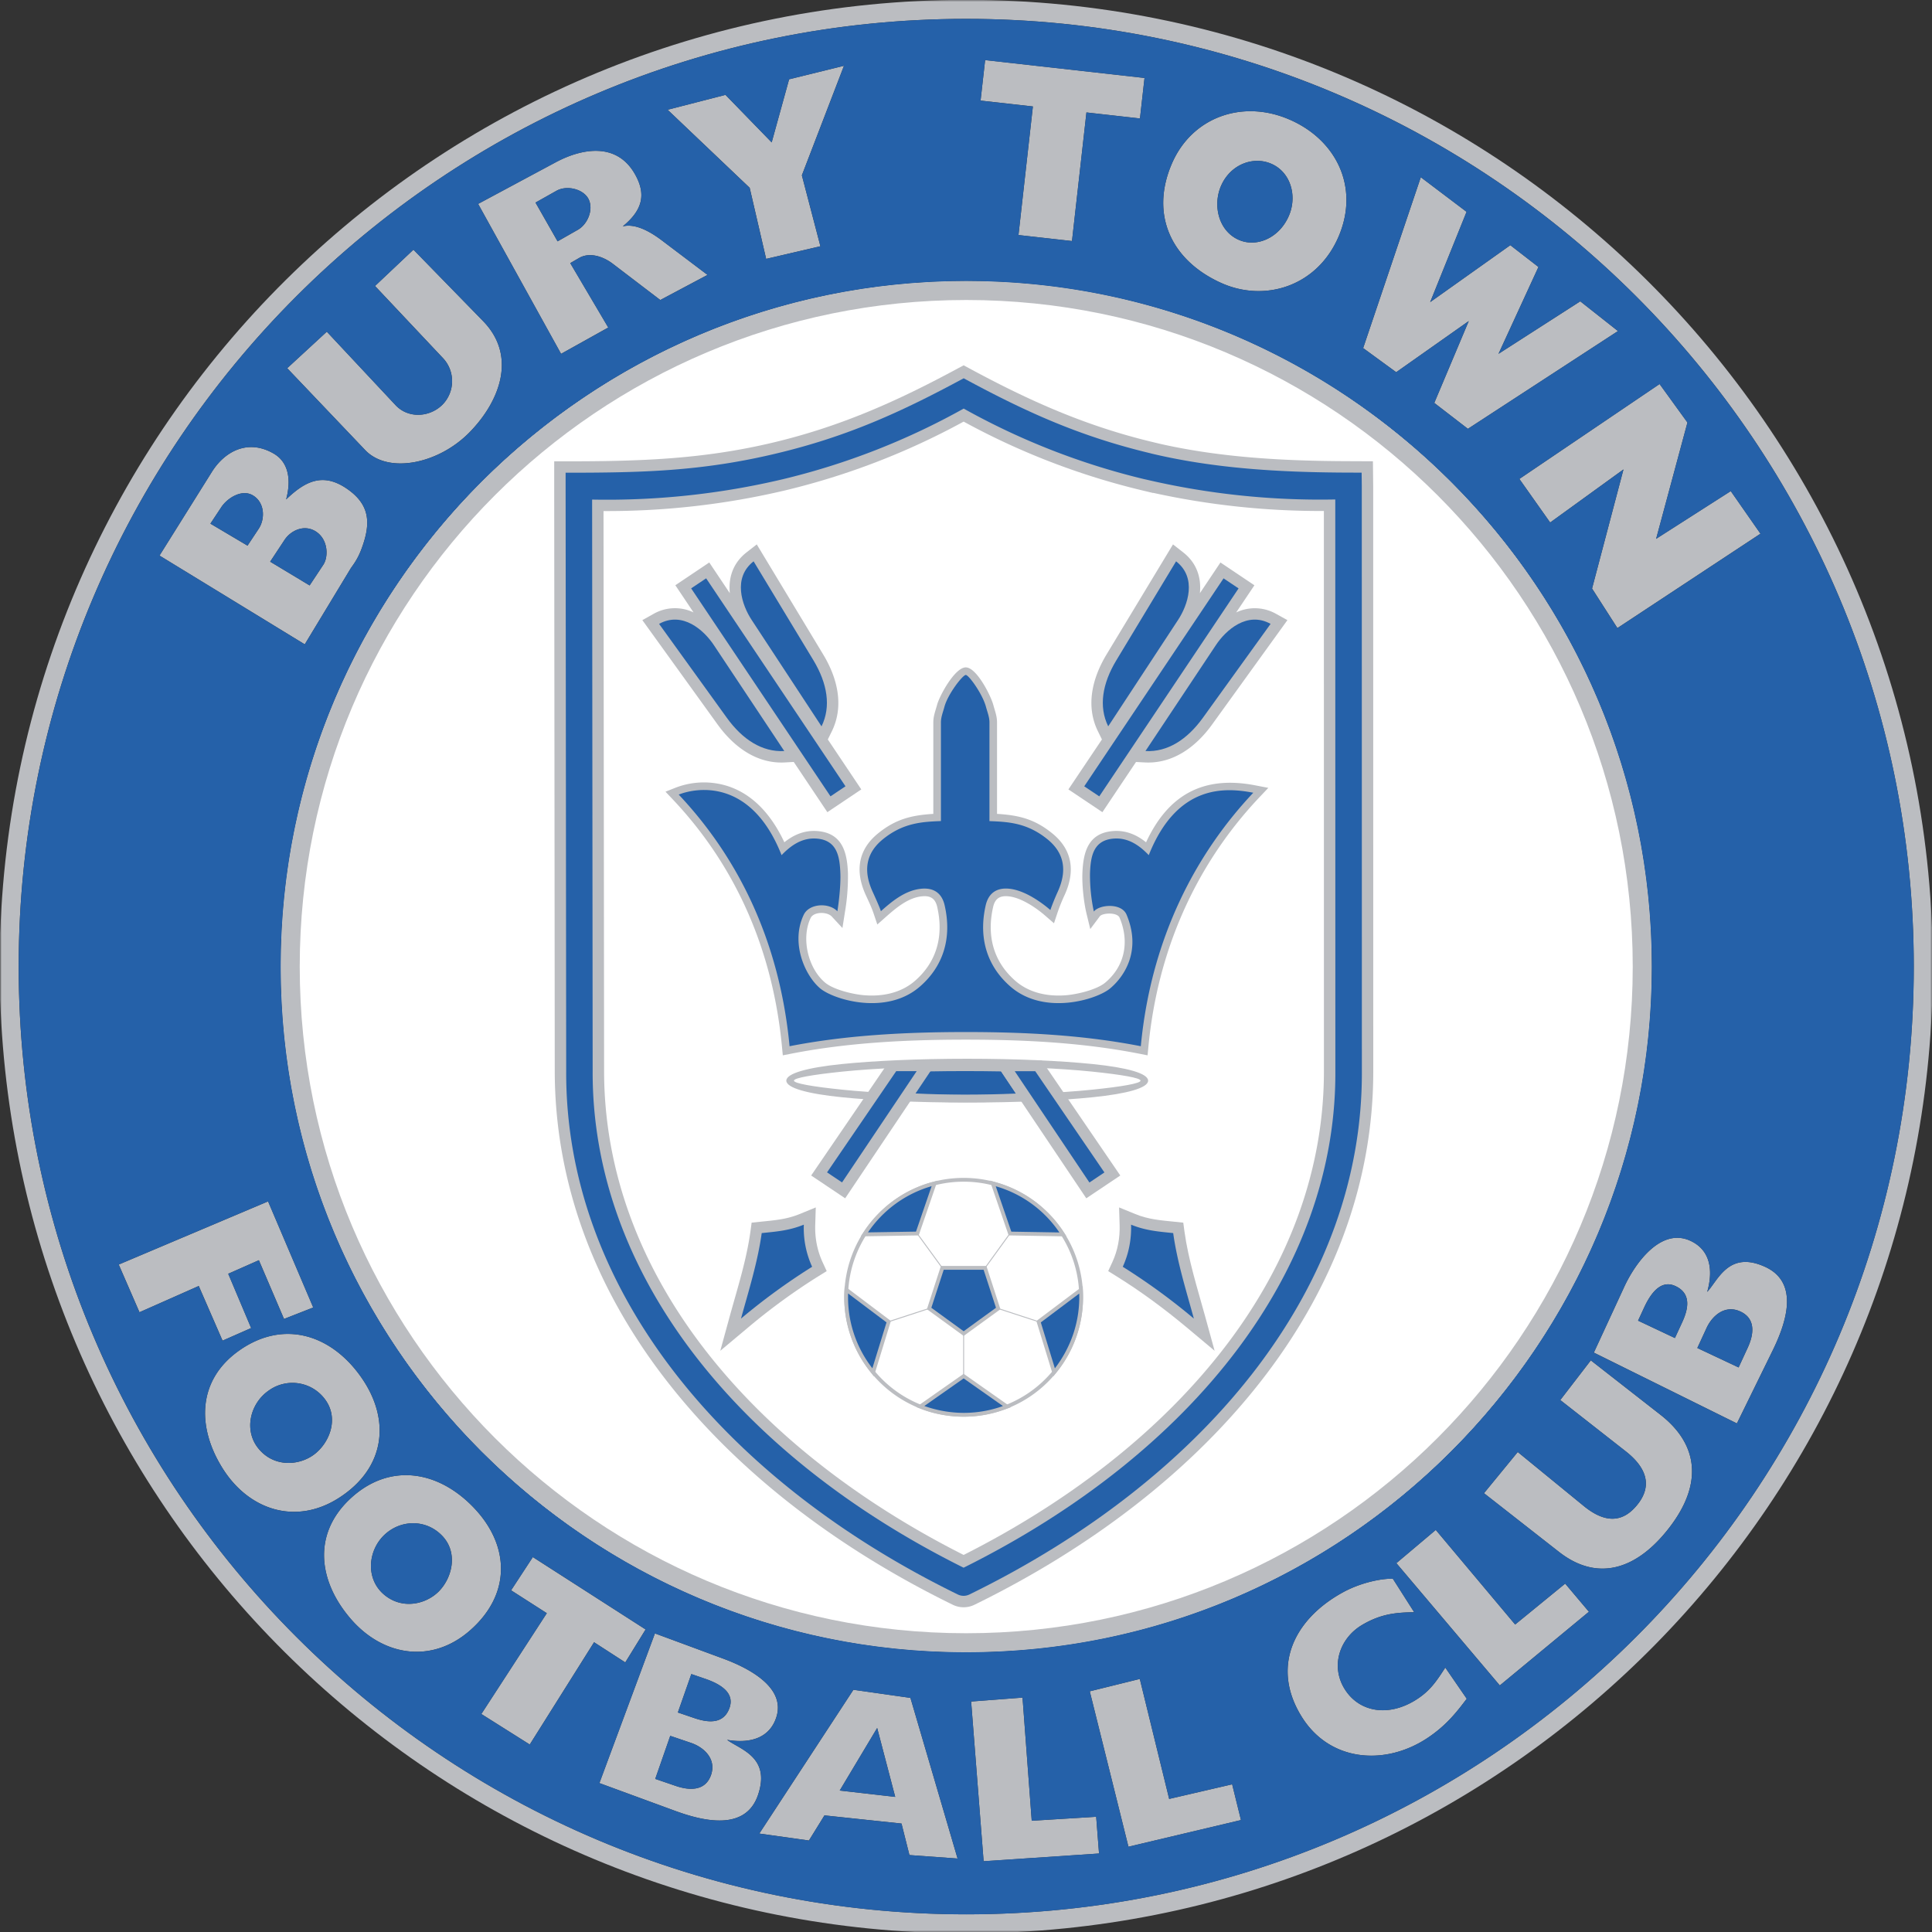 <svg xmlns="http://www.w3.org/2000/svg" width="500" height="500" fill="none"><rect width="100%" height="100%" fill="#333333" stroke="none"/><path fill="#fff" fill-rule="evenodd" d="M72.65 250.16c0 98 79.43 177.44 177.4 177.44 97.99 0 177.42-79.44 177.42-177.44S348.04 72.72 250.06 72.72c-97.98 0-177.41 79.44-177.41 177.44Z" clip-rule="evenodd"/><path fill="#BBBDC1" fill-rule="evenodd" d="M296.6 217.99c5.56-11.97 14.44-17.37 28.12-14.77l3.52.68-2.46 2.6c-16.77 17.82-26.28 40.16-28.58 64.45l-.21 2.17-2.13-.42c-14.78-2.9-29.89-3.64-44.92-3.64-15.1 0-30.39.74-45.22 3.64l-2.13.42-.21-2.17c-2.3-24.24-11.41-46.16-28.16-63.95l-1.99-2.11 2.7-1.07a20.4 20.4 0 0 1 13.4-.38c7.01 2.27 11.64 8.09 14.66 14.54 2.42-1.94 5.24-3.17 8.56-2.9 6.45.52 7.71 5.5 7.9 10.97a54.6 54.6 0 0 1-.8 10.12l-.63 4-2.75-2.97c-1.2-1.29-4.68-1.3-5.48.38-2.5 5.25-.67 12.99 3.72 16.7 2.19 1.84 7.1 3 9.88 3.26 4.78.45 9.73-.48 13.44-3.73 5.72-5.01 7.4-11.74 5.72-19.09-.5-2.2-1.75-2.98-3.98-2.75-3.58.36-6.7 3.03-9.3 5.32l-2.22 1.97-.95-2.82c-.52-1.58-1.34-3.28-2.04-4.8-2.73-5.96-2.14-11.57 3.06-15.86 4.7-3.87 8.9-4.8 14.42-5.15v-23.7c0-1.62.55-2.96.97-4.5.64-2.41 4.62-9.71 7.43-9.71 2.8 0 6.49 7.32 7.13 9.72.41 1.53.96 2.87.96 4.5v23.69c5.52.34 9.73 1.28 14.42 5.15 5.2 4.29 5.8 9.9 3.07 15.85a48.16 48.16 0 0 0-1.82 4.51l-.93 2.8-2.23-1.93c-2.4-2.1-6.28-4.71-9.53-5.04-2.24-.23-3.48.55-3.99 2.75-1.68 7.35 0 14.08 5.73 19.1 3.7 3.24 8.65 4.17 13.44 3.72 2.77-.27 7.69-1.42 9.87-3.26 5.13-4.34 6.25-10.66 3.69-16.78-.6-1.44-4.34-1.27-5.09-.4l-2.5 3.34-.99-4.07c-.7-2.94-1.16-7.3-1.05-10.32.2-5.46 1.45-10.45 7.9-10.97 3.33-.27 6.15.96 8.57 2.9Z" clip-rule="evenodd"/><path fill="#2561A9" fill-rule="evenodd" d="M249.94 267.09c15.81 0 30.79.83 45.3 3.67 2.66-28.14 14.38-49.97 29.11-65.6-6.98-1.33-19.64-2.47-27.05 16.15-2.44-2.55-5.35-4.58-9.11-4.28-5.31.43-5.95 4.7-6.1 9.08a45 45 0 0 0 1 9.8c1.35-1.8 7.15-2.35 8.47.82 3.79 9.03-.3 15.73-4.23 19.05-3.43 2.9-17.14 7.16-25.88-.5-5.94-5.2-8.3-12.45-6.35-21 .7-3.01 2.7-4.62 6.1-4.28 4.2.43 8.68 3.82 10.63 5.51a57.92 57.92 0 0 1 1.9-4.7c2.5-5.47 1.72-9.99-2.53-13.51-5.33-4.38-10.24-4.6-15.13-4.8v-25.57c0-1.36-.55-2.67-.9-3.99-.9-3.36-4.45-8.26-5.23-8.26-.78 0-4.63 4.9-5.53 8.26-.35 1.32-.9 2.63-.9 4v25.55c-4.9.2-9.8.43-15.13 4.8-4.26 3.53-5.04 8.05-2.53 13.52.57 1.25 1.7 3.73 2.13 5 2.73-2.43 6.2-5.38 10.39-5.8 3.4-.35 5.41 1.26 6.1 4.27 1.96 8.55-.4 15.8-6.35 21-8.73 7.66-22.44 3.4-25.88.5-3.92-3.32-7.7-11.77-4.23-19.05 1.4-2.93 6.54-3.21 8.7-.88.52-3.28.87-7.22.78-9.74-.16-4.37-.8-8.65-6.1-9.08-3.77-.3-6.67 1.73-9.12 4.28-7.88-19.96-22.04-17.49-26.62-15.67 14.73 15.64 26.02 36.98 28.69 65.12 14.5-2.84 29.79-3.67 45.6-3.67Z" clip-rule="evenodd"/><path fill="#BBBDC1" fill-rule="evenodd" d="M319.93 158.5a11.18 11.18 0 0 1 10.33.37l2.92 1.62-19.48 27c-4.12 5.72-10.07 10.22-17.42 9.83l-2.28-.12-8.7 12.99-8.8-5.89 8.68-12.93-1.03-2.1c-3.26-6.62-1.44-13.82 2.21-19.88l17.21-28.5 2.62 2.05c3.6 2.8 4.74 6.67 4.34 10.58l5.32-7.95 8.79 5.9-4.71 7.02Z" clip-rule="evenodd"/><path fill="#2561A9" fill-rule="evenodd" d="m296.44 194.37 18.19-27.35c2.6-3.96 8.15-8.91 14.2-5.56l-17.52 24.3c-4.07 5.64-9.15 8.92-14.87 8.61Zm-9.64-6.39 18.03-27.46c2.62-3.95 5-11-.46-15.25L288.9 170.9c-3.6 5.96-4.62 11.93-2.1 17.07Zm29.86-38.31L280.6 203.5l3.89 2.6 36.05-53.82-3.88-2.6Z" clip-rule="evenodd"/><path fill="#BBBDC1" fill-rule="evenodd" d="m179.49 158.5-4.71-7.04 8.78-5.89 5.32 7.95c-.4-3.91.74-7.77 4.34-10.58l2.63-2.05 17.2 28.5c3.66 6.06 5.47 13.26 2.22 19.89l-1.03 2.09 8.66 12.93-8.78 5.89-8.7-13-2.29.13c-7.35.4-13.3-4.12-17.42-9.83l-19.47-27 2.9-1.62a11.18 11.18 0 0 1 10.35-.38Z" clip-rule="evenodd"/><path fill="#2561A9" fill-rule="evenodd" d="m202.97 194.37-18.18-27.35c-2.61-3.96-8.16-8.91-14.22-5.56l17.53 24.3c4.07 5.64 9.15 8.92 14.87 8.61Zm9.64-6.39-18.03-27.46c-2.62-3.95-5-11 .45-15.25l15.5 25.64c3.58 5.96 4.6 11.93 2.08 17.07Zm-29.86-38.31 36.06 53.82-3.88 2.6-36.06-53.82 3.88-2.6Z" clip-rule="evenodd"/><path fill="#BBBDC1" fill-rule="evenodd" d="M240.55 275.31c6.18-.12 12.37-.1 18.56 0l1.02.02 6.37 9.5-3.5.15c-8.8.37-17.62.4-26.42-.04l-3.52-.17 6.47-9.44 1.02-.02Z" clip-rule="evenodd"/><path fill="#2561A9" fill-rule="evenodd" d="M240.58 277.28c6.05-.11 12.23-.11 18.5 0l3.83 5.73c-8.87.38-17.63.39-26.23-.03l3.9-5.7Z" clip-rule="evenodd"/><path fill="#BBBDC1" fill-rule="evenodd" d="M250.32 275.97c-12.64 0-24.07.52-32.31 1.36-7.75.8-12.54 1.64-12.54 2.34s4.8 1.55 12.54 2.34c8.24.85 19.67 1.37 32.3 1.37 12.65 0 24.08-.52 32.32-1.37 7.74-.79 12.54-1.63 12.54-2.34 0-.7-4.8-1.54-12.54-2.34-8.24-.84-19.67-1.36-32.31-1.36Zm-32.51-.59c8.34-.85 19.84-1.38 32.5-1.38 12.68 0 24.18.53 32.52 1.38 8.84.9 14.3 2.4 14.3 4.3 0 1.88-5.46 3.38-14.3 4.28-8.34.86-19.84 1.38-32.51 1.38-12.67 0-24.17-.52-32.51-1.38-8.84-.9-14.31-2.4-14.31-4.29 0-1.88 5.47-3.38 14.3-4.29Z" clip-rule="evenodd"/><path fill="#BBBDC1" fill-rule="evenodd" d="m269.58 274.44 20.35 29.78-8.8 5.9-24.06-35.85 12.51.17Z" clip-rule="evenodd"/><path fill="#2561A9" fill-rule="evenodd" d="M267.92 277.23h-5.3l19.32 28.8 3.88-2.6-17.9-26.2Z" clip-rule="evenodd"/><path fill="#BBBDC1" fill-rule="evenodd" d="m230.06 274.74 12.73-.47-24.06 35.85-8.8-5.9 20.13-29.48Z" clip-rule="evenodd"/><path fill="#2561A9" fill-rule="evenodd" d="M231.94 277.21h5.3l-19.32 28.8-3.88-2.6 17.9-26.2Z" clip-rule="evenodd"/><path fill="#BBBDC1" fill-rule="evenodd" d="M210.98 317.03c-.1 3.31.5 6.54 1.88 9.57l1.09 2.36-2.21 1.37a160.69 160.69 0 0 0-18.08 13.18l-7.25 6.07 2.5-9.12c1.98-7.16 4.28-14.37 5.3-21.74l.31-2.3 2.3-.24c3.57-.36 6.73-.6 10.1-1.98l4.2-1.72-.14 4.55Z" clip-rule="evenodd"/><path fill="#2561A9" fill-rule="evenodd" d="M208.03 316.94a24 24 0 0 0 2.15 10.9 163.47 163.47 0 0 0-18.41 13.41c1.99-7.23 4.32-14.63 5.36-22.13 3.81-.39 7.08-.63 10.9-2.18Z" clip-rule="evenodd"/><path fill="#BBBDC1" fill-rule="evenodd" d="M289.76 317.03c.1 3.31-.48 6.54-1.87 9.57l-1.09 2.36 2.2 1.37c6.35 3.95 12.36 8.4 18.09 13.18l7.25 6.07-2.51-9.12c-1.97-7.16-4.27-14.37-5.29-21.74l-.31-2.3-2.3-.24c-3.57-.36-6.73-.6-10.1-1.98l-4.21-1.72.14 4.55Z" clip-rule="evenodd"/><path fill="#2561A9" fill-rule="evenodd" d="M292.72 316.94c.11 3.69-.54 7.37-2.15 10.9a163.2 163.2 0 0 1 18.4 13.41c-1.98-7.23-4.31-14.63-5.35-22.13-3.82-.39-7.09-.63-10.9-2.18Z" clip-rule="evenodd"/><path fill="#BBBDC1" fill-rule="evenodd" d="M249.4 305.82a29.81 29.81 0 0 0-21.16 8.77 29.82 29.82 0 0 0-8.76 21.15c0 8.26 3.35 15.74 8.76 21.15a29.81 29.81 0 0 0 21.15 8.76 29.8 29.8 0 0 0 21.15-8.76 29.83 29.83 0 0 0 8.76-21.15c0-8.26-3.35-15.74-8.76-21.15a29.8 29.8 0 0 0-21.15-8.77Zm-21.85 8.07a30.8 30.8 0 0 1 21.84-9.05 30.8 30.8 0 0 1 21.85 9.05 30.82 30.82 0 0 1 9.05 21.85c0 8.53-3.46 16.26-9.05 21.85a30.8 30.8 0 0 1-21.85 9.05 30.8 30.8 0 0 1-21.84-9.05 30.8 30.8 0 0 1-9.05-21.85 30.8 30.8 0 0 1 9.05-21.85Z" clip-rule="evenodd"/><path fill="#BBBDC1" d="m241.95 338.27-.07-.24-13.23 4.32.08.24 13.22-4.32Zm7.56 18.87v-13h-.24v13h.24Zm20.41-14.84-12.62-4.12-.07.23 12.61 4.12.08-.23Zm-7.82-23.85-.1-.08-.1-.07-7.68 10.61.2.14 7.68-10.6Zm-17.41 10.83.1-.07-7.95-10.91-.2.14 7.95 10.91.1-.07Z"/><path fill="#BBBDC1" fill-rule="evenodd" d="m249.4 345.74-9.52-6.92 3.63-11.19h11.77l3.63 11.2-9.52 6.91Z" clip-rule="evenodd"/><path fill="#2561A9" fill-rule="evenodd" d="m249.4 344.53-4.19-3.04-4.18-3.04 1.6-4.91 1.6-4.92h10.33l3.2 9.83-4.19 3.04-4.18 3.04Z" clip-rule="evenodd"/><path fill="#BBBDC1" fill-rule="evenodd" d="m249.39 355.54 12.28 8.63-1.78.64a30.8 30.8 0 0 1-10.5 1.83c-3.4 0-7.35-.64-10.53-1.84l-1.74-.66 12.27-8.6Z" clip-rule="evenodd"/><path fill="#2561A9" fill-rule="evenodd" d="m249.39 356.73-10.18 7.14a30.81 30.81 0 0 0 10.18 1.78c3.57 0 7-.62 10.17-1.77l-10.17-7.15Z" clip-rule="evenodd"/><path fill="#BBBDC1" fill-rule="evenodd" d="m268.22 341.87 12-9.03.06 1.9a30.96 30.96 0 0 1-6.51 20l-1.16 1.45-4.4-14.32Z" clip-rule="evenodd"/><path fill="#2561A9" fill-rule="evenodd" d="m269.36 342.24 3.64 11.88a30.84 30.84 0 0 0 4.84-9.13c1.1-3.4 1.57-6.85 1.46-10.22l-9.94 7.47Z" clip-rule="evenodd"/><path fill="#BBBDC1" fill-rule="evenodd" d="m261.04 319.72-4.88-14.2 1.82.53a30.82 30.82 0 0 1 17.01 12.37l1.02 1.56-14.97-.26Z" clip-rule="evenodd"/><path fill="#2561A9" fill-rule="evenodd" d="m261.74 318.75 12.43.21A29.81 29.81 0 0 0 257.7 307l4.03 11.76Z" clip-rule="evenodd"/><path fill="#BBBDC1" fill-rule="evenodd" d="m237.76 319.72-15.01.25 1.06-1.57a30.83 30.83 0 0 1 17.02-12.36l1.8-.49-4.87 14.17Z" clip-rule="evenodd"/><path fill="#2561A9" fill-rule="evenodd" d="m237.06 318.74 4.04-11.76a29.89 29.89 0 0 0-16.47 11.96l12.43-.2Z" clip-rule="evenodd"/><path fill="#BBBDC1" fill-rule="evenodd" d="m230.56 341.86-4.4 14.35-1.16-1.5a30.88 30.88 0 0 1-6.5-20l.1-1.87 11.96 9.02Z" clip-rule="evenodd"/><path fill="#2561A9" fill-rule="evenodd" d="m229.43 342.23-9.94-7.48a29.9 29.9 0 0 0 6.28 19.36l3.66-11.88Z" clip-rule="evenodd"/><path fill="#BBBDC1" fill-rule="evenodd" d="M143.43 128.82v-9.43h2.95c18.86 0 35.38-.47 53.87-4.9 17.47-4.18 32.01-10.7 47.74-19.2l1.4-.75 1.41.76c15.72 8.5 30.28 15 47.75 19.16l1.8.43c15.89 3.58 32.31 4.41 48.55 4.46l6.41.03.07 6.36.02 151.5c0 28.7-10.19 55.16-27.36 77.97-19.51 25.9-46.9 45.94-75.85 60.1a6.37 6.37 0 0 1-5.61 0c-28.94-14.15-56.23-34.18-75.69-60.1-17.16-22.85-27.3-49.36-27.32-78.08l-.14-148.3Zm105.95 273.6c26.08-13.17 50.79-31.46 68.45-54.9 15.48-20.56 24.8-44.39 24.8-70.27l-.01-145.01a201.78 201.78 0 0 1-44.18-4.69v.04l-2.85-.68a187.03 187.03 0 0 1-46.2-17.8 187.3 187.3 0 0 1-46.18 17.8 200.37 200.37 0 0 1-47.02 5.35l.15 144.88c0 25.92 9.3 49.8 24.76 70.41 17.6 23.44 42.25 41.72 68.28 54.86Z" clip-rule="evenodd"/><path fill="#2561A9" fill-rule="evenodd" d="M249.38 405.72c29.27-14.55 53.83-33.88 70.81-56.43 16.2-21.53 25.52-46 25.4-72.04v-.01l-.02-147.98a197.92 197.92 0 0 1-49.3-5.23v.01a183.77 183.77 0 0 1-46.87-18.3 183.96 183.96 0 0 1-46.88 18.3 197.65 197.65 0 0 1-49.28 5.25l.14 147.84v.02c-.11 26.07 9.17 50.6 25.36 72.18 16.92 22.53 41.4 41.85 70.64 56.39Zm76.3-52.28c-17.94 23.81-43.9 44.12-74.8 59.21a3.4 3.4 0 0 1-3 0c-30.85-15.07-56.74-35.38-74.63-59.2-17.07-22.74-26.85-48.67-26.72-76.32l-.15-151.47v-3.32c19.62 0 35.18-.34 54.55-4.98 18.27-4.36 32.08-10.61 48.47-19.46 16.37 8.85 30.2 15.08 48.46 19.44v.01c16.3 3.9 33.3 4.9 51.03 4.96l3.5.01.04 3.42.02 151.48v.02c.12 27.63-9.69 53.5-26.77 76.2Zm-179.3-227.57v-.1Z" clip-rule="evenodd"/><path fill="#BBBDC1" fill-rule="evenodd" d="m41.28 143.78 13.54-21.64c3.29-5.27 9.29-8.64 16-4.76 4.08 2.35 4.5 7.18 3.23 11.87 4.7-4.5 9.26-7.06 15.46-2.95 6.41 4.25 6.48 9.24 4.04 15.76-1.1 2.97-2.35 4.32-2.88 5.2l-11.8 19.5-37.59-22.98Zm22.78-2.57 2.9-4.38c1.64-2.47 1.64-6.73-1.49-8.61-2.9-1.75-6.66.72-8.19 3.03l-2.83 4.27 9.61 5.7Zm16.07 10.3 3.55-5.36c1.34-2.02 1.28-6.47-1.86-8.55-3.05-2.02-6.57-.3-8.16 2.1l-3.74 5.66 10.21 6.15Zm16.92-77.5 9.95-9.4 18 18.46c8.8 9 4.45 20.64-3.4 28.72-8.04 8.29-21.12 10.96-27.1 4.68L74.33 95.29l10.25-9.45 17.8 19.02c3.26 3.47 8.74 3.17 12.08-.08a8.7 8.7 0 0 0 .09-12.2L97.05 74Zm48.15 17.56-21.46-38.8 20.1-10.79c6.38-3.41 15.57-5.42 20.42 2.97 3.16 5.47 1.88 9.55-3.1 13.64 4.11-1.1 9.19 2.91 10.7 4.05l11.25 8.5-12.23 6.5-12.32-9.4c-2.37-1.8-5.9-3.09-8.7-1.47l-2.28 1.32 9.84 16.67-12.21 6.81Zm-.9-29.11 5.27-3c2.47-1.41 4.1-5.17 2.76-7.9-1.3-2.63-5.6-3.7-8.31-2.19l-5.43 3.06 5.71 10.03Zm28.48-34.06 14.97-3.85 11.96 12.3 4.51-16.33 14.2-3.5-10.9 28.35 4.8 18.36L198.28 67l-4.26-18.4-21.24-20.2Zm82.17-12.85 41.25 4.63-1.18 10.48-13.85-1.56-3.74 33.28-13.85-1.55 3.73-33.28-13.54-1.52 1.18-10.48Zm48.37 26.7c5.17-11.85 18.08-16.59 30.3-11.35 12.1 5.18 18.26 17.4 12.86 30.2-5.49 13-19.12 17.24-30.46 12.12-13.04-5.88-18.43-17.82-12.7-30.97Zm12.87 5.44c-2.48 5.14-.95 12.13 4.52 14.43 4.72 2 10.6-.7 12.96-6.53 2.14-5.32.1-11.62-5.35-13.47-4.4-1.5-9.7.54-12.13 5.57Zm51.51-1.83 11.85 8.96-9.42 23.36 20.74-14.73 7.28 5.64-10.34 22.48 21.16-13.59 9.76 7.7-38.84 25.3-8.7-6.71 8.92-21.18-18.77 13.24-8.56-6.25 14.92-44.22Zm61.8 53.52 7.21 9.96-8.1 30.1 19.31-12.35 7.69 11.03-37.03 24.42-6.56-10.23 8.13-30.82-18.97 13.74-7.97-11.28 36.29-24.57Zm-356 241.96-6.5-15.2-7.93 3.51L65 343.7l-7.4 3.26-6.16-14.15-15.34 6.8-5.37-12.35 38.65-16.35 11.69 27.47-7.56 2.96Zm-15.85 38.73c-6.87-10.91-6.46-23.03 4.27-30.58 11.58-8.15 24.04-4.05 31.77 7.25 7.42 10.84 6.01 23.21-5.96 30.9-11.1 7.14-23.27 3.23-30.08-7.57Zm26.68-17.62a10.47 10.47 0 0 0-14.8-2.56c-4.83 3.35-6.55 10.37-2.53 15.13 4 4.76 10.4 4.3 14.26 1.43 3.86-2.88 6.5-9.02 3.07-14Zm6.41 56.48c-8.41-9.78-9.8-21.83-.3-30.87 10.26-9.77 23.18-7.56 32.5 2.48 8.94 9.62 9.38 22.06-1.33 31.44-9.93 8.69-22.55 6.63-30.87-3.05Zm23.79-21.37c-4.14-4.42-10.76-4.37-15.03-.35-4.26 4.03-4.94 11.23-.26 15.34 4.67 4.11 10.92 2.72 14.32-.69 3.39-3.42 5.1-9.88.97-14.3Zm47.29 32.67-8.08-5.22-16.64 26.47-12.53-7.9 16.94-26.09-9.24-5.92 5.62-8.6 29.19 18.73-5.26 8.53Zm-6.7 31.23 14.37-38.74 17.65 6.52c5.95 2.2 16.48 7.22 13.72 15.33-1.72 5.06-6.45 6.76-12.69 5.7 3.34 2.49 11.3 4.43 8.02 14.2-3.14 9.37-13.9 6.95-21.36 4.22l-19.7-7.23Zm23.8-28.21-3.49 9.94 4.23 1.44c3.23 1.1 7.52 1.84 9.12-2.58 1.18-3.26-1-5.78-6.36-7.6l-3.5-1.2Zm-5.46 15.99-3.88 11.14 5.35 1.83c3.44 1.17 7.63 1.4 9.1-2.88 1.4-4.16-1.87-7.13-5.14-8.25l-5.43-1.84Zm276.05-80.86-37.03-18.33 7.9-17.08c2.66-5.76 9.33-15.44 17.1-11.85 4.86 2.25 6.06 7.12 4.34 13.22 2.83-3.05 5.6-10.77 14.97-6.49 8.98 4.1 5.46 14.55 1.96 21.68l-9.24 18.85Zm-25.58-26.6 9.53 4.5 1.88-4.06c1.43-3.1 2.61-7.28-1.62-9.33-3.12-1.52-5.86.38-8.23 5.52l-1.56 3.37Zm15.33 7.08 10.69 5.03 2.37-5.13c1.52-3.3 2.19-7.45-1.91-9.34-3.99-1.85-7.29 1.1-8.74 4.24l-2.4 5.2ZM247.81 480.99l-12.45-.9-2.05-8.16-19.94-2.11-4.02 6.5-12.84-1.8 24.35-37.21 14.76 2.1 12.2 41.58Zm-16.13-15.96-4.67-17.83-9.69 16.19 14.36 1.64Zm52.75 14.66-29.87 2-3.23-41.34 13.3-1.01 2.38 31.87 16.68-1.03.74 9.5Zm36.73-8.66-29.12 6.9-10.01-40.22 12.95-3.2 7.6 31.05 16.3-3.78 2.28 9.25Zm90.05-53.91-23.06 19.07-26.77-31.65 10.2-8.6 20.54 24.48 12.95-10.58 6.14 7.28Zm-31.61 22.51c-2.46 3.23-5.24 6.93-10.32 10.26-10.88 7.13-25.1 6.06-32.35-5.52-7.98-12.72-2.35-25.14 10.57-32.25 4.42-2.44 9.72-3.61 12.96-3.56l5.53 8.68c-4.47.08-8.45.33-13.43 3.26-5.85 3.44-8.27 10.61-4.59 16.58 3.69 5.97 11.16 7.32 18.26 2.97 3.87-2.37 5.53-4.98 7.81-8.48l5.55 8.06Zm50.16-73.46c9.88 7.73 10.98 18.03 2.07 29.42-8.64 11.05-18.73 13.59-28.38 6.03l-19.4-15.18 8.74-10.66 17.1 13.98c5.23 4.27 9.96 4.64 13.98-.5 3.95-5.05 1.95-9.7-3.19-13.7l-16.88-13.23 7.9-10.27 18.06 14.11Z" clip-rule="evenodd"/><path fill="#BBBDC1" fill-rule="evenodd" d="M72.65 250.16c0 98 79.43 177.44 177.4 177.44 97.99 0 177.42-79.44 177.42-177.44S348.04 72.72 250.06 72.72c-97.98 0-177.41 79.44-177.41 177.44Zm177.4 172.52c-95.26 0-172.48-77.24-172.48-172.52 0-95.28 77.22-172.52 172.49-172.52 95.26 0 172.49 77.24 172.49 172.52 0 95.28-77.23 172.52-172.5 172.52Z" clip-rule="evenodd"/><mask id="a" width="500" height="500" x="0" y="0" maskUnits="userSpaceOnUse" style="mask-type:luminance"><path fill="#fff" d="M0 0h500v500H0V0Z"/></mask><g mask="url(#a)"><path fill="#BBBDC1" fill-rule="evenodd" d="M250.06 495.42c-135.44 0-245.23-109.8-245.23-245.27C4.83 114.7 114.63 4.88 250.06 4.88c135.44 0 245.22 109.81 245.22 245.27S385.5 495.42 250.06 495.42Zm0-495.46C114.8-.04 4.62 107.33.06 241.5v17.3C4.46 388.54 107.64 493.22 236.74 500h26.64c129.1-6.78 232.27-111.46 236.68-241.2v-17.3C495.5 107.33 385.32-.04 250.06-.04Z" clip-rule="evenodd"/></g><path fill="#2561A9" fill-rule="evenodd" d="m69.37 310.92 11.69 27.46-7.56 2.97-6.51-15.2-7.93 3.5 5.93 14.05-7.4 3.26-6.16-14.14-15.34 6.79-5.37-12.34 38.65-16.35Zm9.5-144.16-37.59-22.98 13.54-21.63c3.3-5.27 9.29-8.64 16-4.77 4.09 2.36 4.51 7.18 3.23 11.88 4.7-4.5 9.26-7.06 15.46-2.96 6.42 4.25 6.48 9.25 4.05 15.77-1.1 2.96-2.36 4.31-2.89 5.19l-11.8 19.5Zm-6.22 83.4c0-98 79.43-177.44 177.4-177.44 97.99 0 177.42 79.44 177.42 177.44S348.04 427.6 250.06 427.6c-97.98 0-177.41-79.44-177.41-177.44ZM250.05 4.89C114.63 4.9 4.84 114.7 4.84 250.16s109.8 245.27 245.23 245.27c135.44 0 245.22-109.81 245.22-245.27S385.5 4.89 250.06 4.89ZM61.93 349.5c11.58-8.14 24.04-4.05 31.77 7.25 7.42 10.84 6.01 23.22-5.96 30.9-11.1 7.14-23.27 3.23-30.08-7.56-6.87-10.92-6.46-23.04 4.27-30.58Zm28.82 69.43c-8.41-9.78-9.79-21.82-.3-30.87 10.26-9.77 23.18-7.55 32.5 2.48 8.94 9.62 9.38 22.07-1.33 31.44-9.93 8.7-22.55 6.63-30.87-3.05Zm47.16-15.96 29.18 18.74-5.26 8.53-8.08-5.22-16.65 26.47-12.52-7.9 16.94-26.09-9.24-5.92 5.63-8.6Zm17.22 58.5 14.37-38.74 17.65 6.52c5.95 2.2 16.48 7.22 13.72 15.33-1.72 5.06-6.45 6.76-12.69 5.7 3.34 2.49 11.3 4.43 8.02 14.2-3.14 9.37-13.9 6.95-21.36 4.22l-19.7-7.23Zm-60.63-345L74.33 95.3l10.25-9.45 17.8 19.02c3.26 3.48 8.75 3.17 12.08-.08a8.7 8.7 0 0 0 .09-12.2l-17.5-18.56 9.95-9.4 18 18.45c8.8 9 4.46 20.64-3.4 28.73-8.04 8.28-21.12 10.95-27.1 4.67Zm50.71-24.9-21.47-38.8L143.85 42c6.37-3.42 15.56-5.43 20.4 2.96 3.17 5.48 1.9 9.55-3.09 13.64 4.11-1.1 9.19 2.91 10.7 4.06l11.25 8.5-12.23 6.49-12.32-9.4c-2.37-1.8-5.9-3.09-8.7-1.47l-2.28 1.33 9.84 16.67-12.21 6.8Zm266.81 60.75 8.13-30.82-18.97 13.73-7.97-11.28L429.5 99.4l7.21 9.96-8.11 30.1 19.32-12.35 7.69 11.02-37.03 24.43-6.56-10.23Zm-59.24-62.23 14.92-44.22 11.84 8.95-9.41 23.37 20.74-14.73 7.28 5.64-10.34 22.48 21.16-13.6 9.76 7.7-38.84 25.3-8.7-6.7 8.92-21.18-18.78 13.23-8.55-6.24Zm-6.3-28.99c-5.49 13.01-19.12 17.24-30.46 12.12-13.04-5.88-18.43-17.82-12.7-30.97 5.17-11.85 18.08-16.59 30.3-11.35 12.1 5.19 18.26 17.4 12.86 30.2Zm37.58 325.34 8.73-10.66 17.1 13.99c5.23 4.27 9.96 4.63 13.98-.51 3.95-5.05 1.95-9.69-3.19-13.71l-16.88-13.22 7.9-10.27 18.07 14.11c9.87 7.73 10.97 18.03 2.07 29.42-8.65 11.05-18.74 13.59-28.38 6.04l-19.4-15.2Zm-47.14 57.93c-7.97-12.71-2.34-25.14 10.58-32.25 4.42-2.43 9.71-3.6 12.96-3.55l5.53 8.67c-4.48.09-8.45.33-13.43 3.27-5.85 3.43-8.27 10.6-4.59 16.58 3.68 5.96 11.16 7.32 18.26 2.97 3.87-2.37 5.53-4.99 7.81-8.49l5.55 8.07c-2.45 3.23-5.23 6.92-10.31 10.25-10.88 7.14-25.1 6.06-32.36-5.52Zm24.46-39.82 10.2-8.6 20.54 24.48 12.95-10.59 6.14 7.28-23.06 19.08-26.77-31.65Zm88.13-36.16-37.02-18.33 7.89-17.08c2.66-5.76 9.33-15.44 17.1-11.85 4.86 2.24 6.06 7.12 4.35 13.22 2.82-3.05 5.59-10.77 14.96-6.5 8.99 4.1 5.46 14.56 1.96 21.7l-9.24 18.84Zm-253 106.13 24.35-37.2 14.76 2.1 12.2 41.57-12.46-.9-2.05-8.15-19.94-2.11-4.02 6.5-12.84-1.8Zm-2.49-425.9-21.24-20.21 14.98-3.85 11.95 12.3 4.51-16.33 14.2-3.5-10.89 28.35 4.8 18.36L198.27 67l-4.26-18.38Zm73.29-21.06-13.54-1.52 1.18-10.48 41.25 4.62-1.18 10.48-13.85-1.55-3.74 33.28-13.85-1.56 3.73-33.27Zm24.73 450.38-10.01-40.23 12.95-3.2 7.6 31.05 16.3-3.78 2.28 9.25-29.12 6.9Zm-37.48 3.75-3.23-41.33 13.3-1.02 2.38 31.87 16.68-1.03.74 9.5-29.87 2Z" clip-rule="evenodd"/><path fill="#2561A9" fill-rule="evenodd" d="m54.46 135.52 9.6 5.69 2.9-4.38c1.64-2.47 1.65-6.73-1.49-8.62-2.9-1.74-6.66.72-8.19 3.03l-2.82 4.28Zm19.2 4.18-3.74 5.66 10.21 6.15 3.55-5.36c1.34-2.02 1.28-6.47-1.86-8.55-3.05-2.02-6.57-.3-8.16 2.1Zm64.93-87.28 5.72 10.03 5.26-3c2.47-1.4 4.1-5.17 2.76-7.9-1.3-2.63-5.6-3.7-8.3-2.18l-5.44 3.05Zm177.61-4.73c-2.49 5.14-.96 12.13 4.5 14.43 4.73 2 10.61-.7 12.97-6.54 2.14-5.3.1-11.61-5.35-13.47-4.4-1.5-9.7.55-12.13 5.58ZM84.33 362.44a10.5 10.5 0 0 0-14.8-2.56c-4.82 3.35-6.55 10.38-2.53 15.13 4.01 4.76 10.4 4.3 14.26 1.43 3.86-2.87 6.5-9.01 3.07-14Zm30.19 35.11c-4.13-4.42-10.75-4.37-15.02-.34-4.27 4.02-4.93 11.22-.27 15.34 4.68 4.1 10.93 2.72 14.32-.7 3.4-3.41 5.1-9.88.97-14.3Zm64.39 35.69-3.48 9.95 4.23 1.44c3.23 1.1 7.52 1.84 9.12-2.58 1.18-3.27-1-5.79-6.35-7.61l-3.52-1.2Zm-.03 17.84-5.42-1.85-3.89 11.15 5.36 1.83c3.44 1.17 7.63 1.4 9.09-2.88 1.41-4.16-1.86-7.13-5.14-8.25Zm48.13-3.88-9.69 16.19 14.36 1.65-4.67-17.84Zm196.93-105.41 9.53 4.5 1.87-4.05c1.43-3.1 2.61-7.3-1.62-9.34-3.12-1.52-5.85.38-8.22 5.52l-1.56 3.37Zm17.73 1.88-2.4 5.2 10.68 5.03 2.37-5.14c1.52-3.3 2.19-7.44-1.91-9.34-3.99-1.84-7.29 1.1-8.74 4.25Z" clip-rule="evenodd"/></svg>